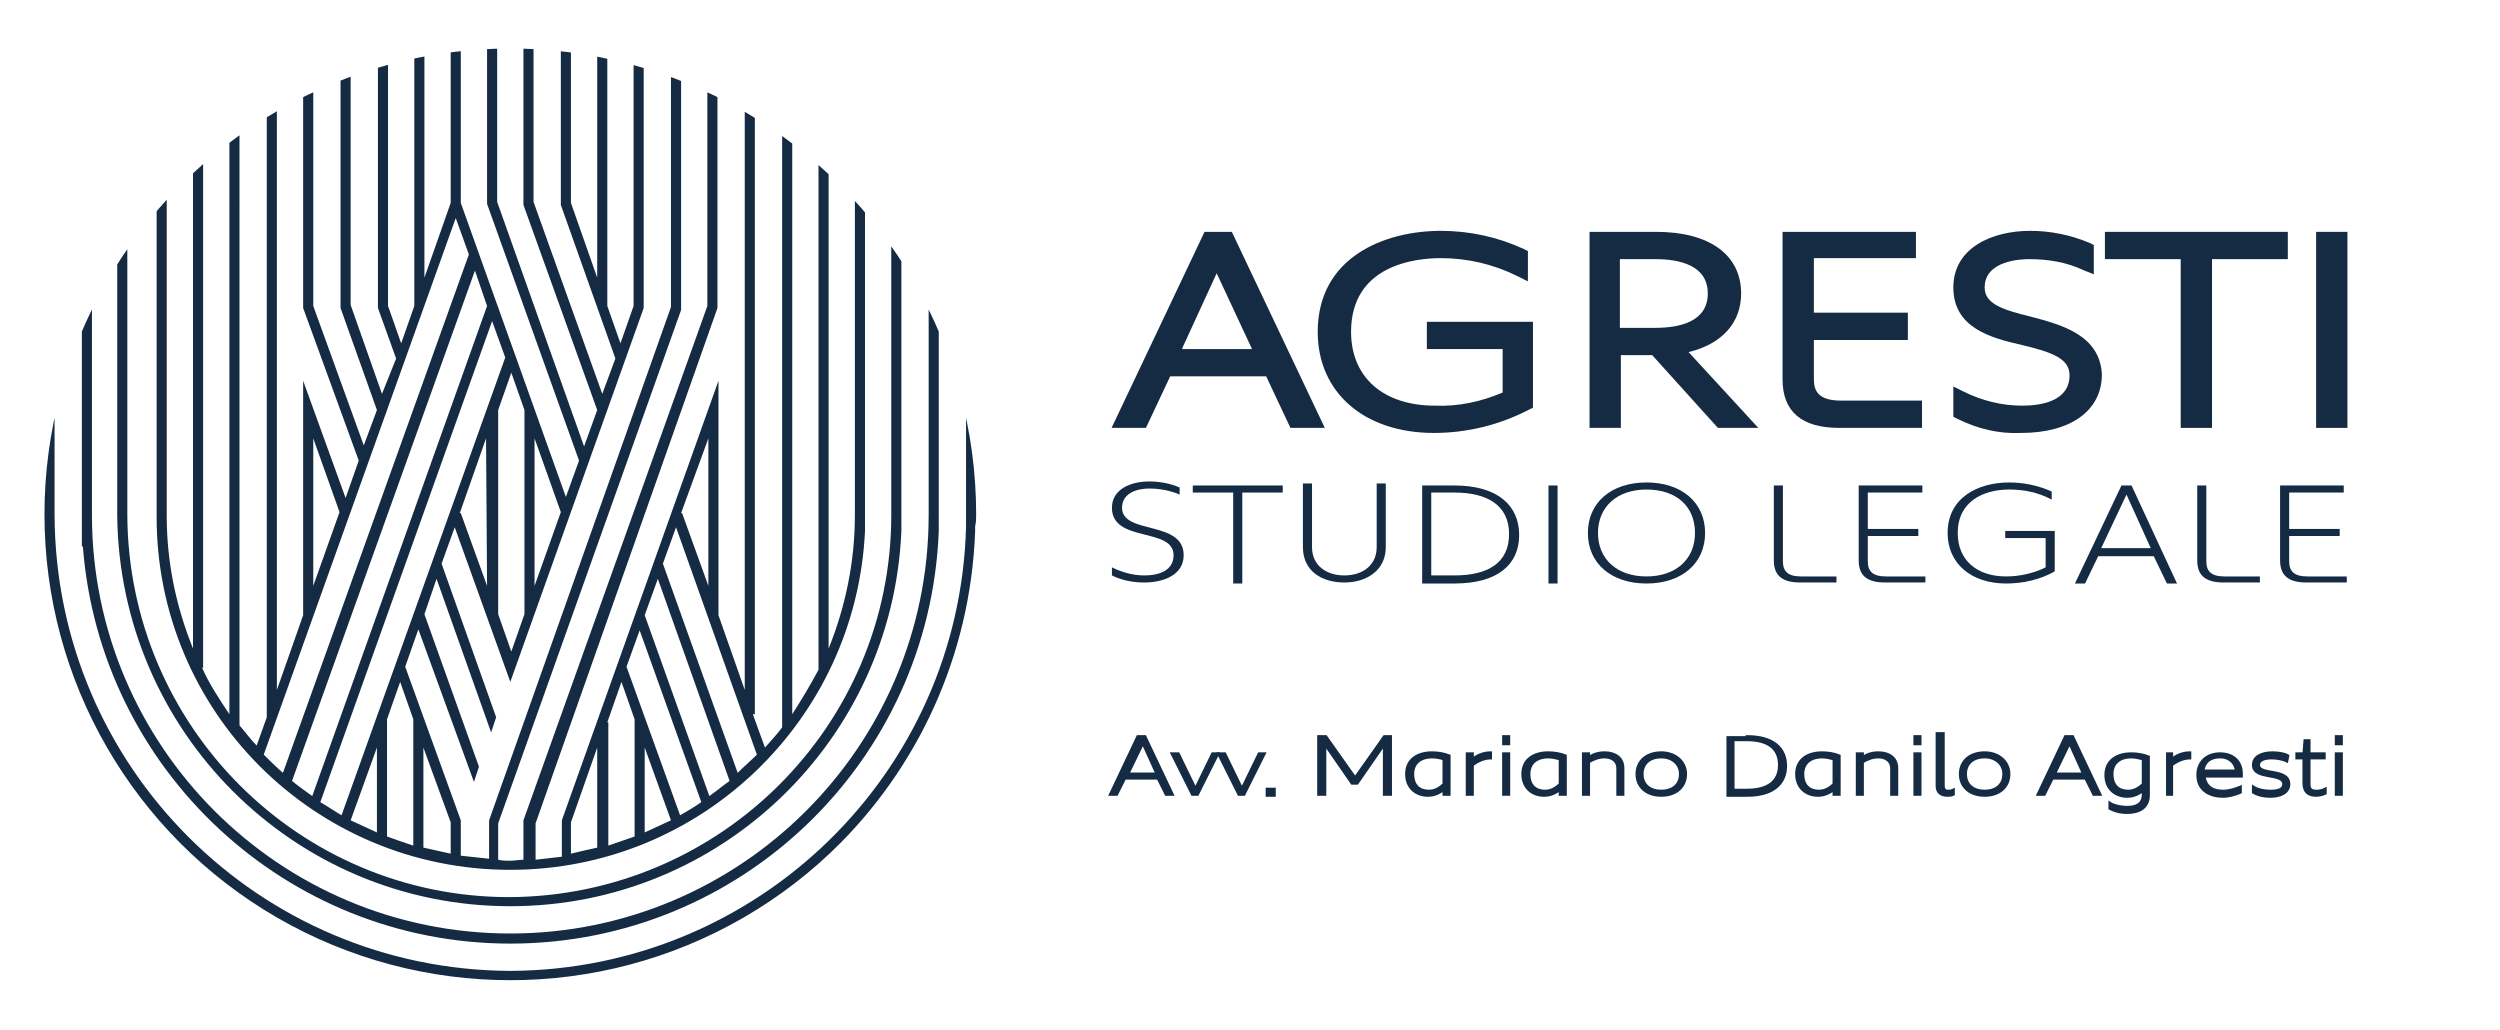 <?xml version="1.0" encoding="utf-8"?>
<!-- Generator: Adobe Illustrator 25.4.1, SVG Export Plug-In . SVG Version: 6.00 Build 0)  -->
<svg version="1.1" id="Livello_1" xmlns="http://www.w3.org/2000/svg" xmlns:xlink="http://www.w3.org/1999/xlink" x="0px" y="0px"
	 viewBox="0 0 247.4 101.9" style="enable-background:new 0 0 247.4 101.9;" xml:space="preserve">
<style type="text/css">
	.st0{clip-path:url(#SVGID_00000134935070275062116480000008466988850433999545_);}
	.st1{fill:#152B44;}
	.st2{fill:#152B44;stroke:#152B44;stroke-width:0.3;stroke-miterlimit:10;}
	.st3{fill-rule:evenodd;clip-rule:evenodd;fill:#152B44;}
</style>
<g id="Raggruppa_2925" transform="translate(-79.873 181.551)">
	<g id="Raggruppa_2860" transform="translate(79.873 -181.551)">
		<g>
			<g>
				<g>
					<defs>
						<circle id="SVGID_1_" cx="50.5" cy="50.9" r="46.1"/>
					</defs>
					<clipPath id="SVGID_00000106105531675604018390000010628913447076009912_">
						<use xlink:href="#SVGID_1_"  style="overflow:visible;"/>
					</clipPath>
					<g id="Raggruppa_2859" style="clip-path:url(#SVGID_00000106105531675604018390000010628913447076009912_);">
						<g id="Raggruppa_2858" transform="translate(0 -33.021)">
							<path id="Tracciato_162" class="st1" d="M96.6,84V4.9h-1v80.2C95,109.5,75,129,50.5,129.1C25.6,129,5.5,108.9,5.4,84l0,0V4.9
								h-1V84l0,0c0,25.4,20.6,46.1,46.1,46.1c24.8,0,45.1-19.7,46-44.5l0,0v-0.5C96.6,84.7,96.6,84.3,96.6,84L96.6,84z"/>
							<path id="Tracciato_163" class="st1" d="M50.5,126.4c22.8,0,41.5-18,42.4-40.8l0,0V4.9h-1V84c0,22.9-18.6,41.4-41.4,41.4
								c-22.9,0-41.4-18.6-41.4-41.4l0,0V4.9h-1v82.2h0.1C9.9,109.2,28.3,126.4,50.5,126.4z"/>
							<path id="Tracciato_164" class="st1" d="M50.5,122.7c20.8,0,37.8-16.4,38.7-37.1l0,0V4.9h-1V84c0,20.8-16.9,37.7-37.8,37.8
								c-20.8,0-37.7-16.9-37.8-37.8l0,0V4.9h-1V84l0,0C11.8,105.4,29.1,122.7,50.5,122.7z"/>
							<path id="Tracciato_165" class="st1" d="M50.5,119.1c18.8,0,34.2-14.8,35.1-33.5l0,0V4.9h-1V84c0,4.5-0.9,9-2.6,13.2V4.9h-1
								v94.4c-0.8,1.5-1.7,3-2.6,4.4V4.9h-1V105l0,0c-0.5,0.7-1.1,1.3-1.7,2l-1.2-3.3h0.2V4.9h-1v96.4l-2.6-7.4V70.7l-15.5,43.5v0.1
								v3.5c-0.9,0.1-1.8,0.2-2.6,0.3v-3.6l18-51v-0.1V4.9h-1v58.4l-18.2,50.9v0.1v3.8c-0.4,0-0.9,0.1-1.3,0.1c-0.4,0-0.8,0-1.2-0.1
								v-3.6l18.1-50.8v-0.1V4.9h-1v58.5l-18,50.8v0.1v3.7c-0.9-0.1-1.9-0.2-2.8-0.3v-3.5L40.1,99l1.3-3.7l5.5,15.1l0.5-1.5L42,93.8
								l1.2-3.5l5.4,15.2l0.5-1.5l-5.4-15.2l1.3-3.6l5.5,15.3l13.2-37v-0.1V4.9h-1v58.4L61.4,67l-1.3-3.7V4.9h-1v55.6l-2.6-7.4V4.9
								h-1v48.4l5.4,15.2L59.6,72l-6.8-19V4.9h-1v48.4l7.3,20.3l-1.3,3.6L49.2,53V4.8h-1v48.4l9.1,25.4L56,82.2L45.6,53.1V4.9h-1
								v48.2L42,60.5V4.9h-1v58.4L39.7,67l-1.3-3.7V4.9h-1v58.6l1.8,5L37.8,72l-3.1-8.8V4.9h-1v58.6l3.6,10.1L36,77.1l-5-13.8V4.9
								h-1v58.6l5.5,15.1l-1.3,3.7L30,70.7v23.2l-2.6,7.4V4.9h-1V104l-1,2.8c-0.6-0.6-1.1-1.3-1.7-2l0,0V4.9h-1v98.8
								c-1-1.5-2-3-2.7-4.6h0.1V4.9h-1v92.3c-1.7-4.2-2.6-8.6-2.6-13.1l0,0V4.9h-1V84l0,0C15.4,103.4,31.1,119.1,50.5,119.1z
								 M63.8,115.4V107l2.6,7.2C65.5,114.6,64.7,115,63.8,115.4L63.8,115.4z M70.1,76.4V91l-2.6-7.2h-0.1L70.1,76.4z M66.9,85.2
								l8,22.5c-0.6,0.6-1.3,1.2-1.9,1.8l-7.4-20.7L66.9,85.2z M65.1,90.3l7.1,20c-0.7,0.5-1.3,1-2,1.5l-6.4-17.9L65.1,90.3z
								 M63.3,95.4l6.1,17c-0.7,0.5-1.4,0.9-2.1,1.3L62,99L63.3,95.4z M61.5,100.5l1.3,3.7v11.6c-0.9,0.3-1.7,0.6-2.6,0.9v-12.2
								h-0.1L61.5,100.5z M56.5,114.4l2.6-7.4v9.9c-0.9,0.2-1.8,0.4-2.6,0.6V114.4z M37.3,115.4c-0.9-0.4-1.7-0.8-2.6-1.2l2.6-7.2
								V115.4z M41.9,107l2.7,7.4v3.1c-0.9-0.2-1.8-0.4-2.7-0.6V107z M40.9,104.2v12.5c-0.9-0.3-1.8-0.6-2.6-0.9v-11.6l1.3-3.7
								L40.9,104.2z M48.2,91l-2.6-7.2h-0.1l2.6-7.4L48.2,91L48.2,91z M52.9,76.4l2.6,7.3L52.9,91V76.4z M51.9,73.6v20.2l-1.3,3.7
								l-1.3-3.7V73.6l1.3-3.7L51.9,73.6z M33.8,113.7c-0.7-0.4-1.4-0.9-2.1-1.3l17-47.6l1.3,3.6L33.8,113.7z M48.2,63.3l-17.3,48.5
								c-0.7-0.5-1.4-1-2-1.5L47,59.8L48.2,63.3z M31,76.4l2.6,7.3L31,91V76.4z M45.1,54.6l1.3,3.6L28,109.5
								c-0.7-0.6-1.3-1.2-1.9-1.8L45.1,54.6z"/>
							<path id="Tracciato_166" class="st1" d="M4.5,84L4.5,84z"/>
							<path id="Tracciato_167" class="st1" d="M96.6,85.6L96.6,85.6L96.6,85.6v-0.5c0-0.4,0-0.7,0-1.1l0,0
								C96.6,84.5,96.6,85.1,96.6,85.6z"/>
							<path id="Tracciato_168" class="st1" d="M4.5,83.1c0,0.3,0,0.6,0,0.9l0,0V83.1z"/>
							<path id="Tracciato_169" class="st1" d="M96.6,84L96.6,84c0-0.4,0-0.7,0-1.1V84L96.6,84z"/>
						</g>
					</g>
				</g>
			</g>
		</g>
	</g>
</g>
<g>
	<path class="st2" d="M113.3,72.9l2.7,5.7h-0.6l-0.8-1.6h-3.3l-0.8,1.6h-0.6l2.7-5.7H113.3z M111.6,76.6h2.9l-1.4-3.1L111.6,76.6z"
		/>
	<path class="st2" d="M118.5,78.6H118l-2-4h0.6l1.7,3.5l1.7-3.5h0.5L118.5,78.6z"/>
	<path class="st2" d="M123.1,78.6h-0.5l-2-4h0.6l1.7,3.5l1.7-3.5h0.5L123.1,78.6z"/>
	<path class="st2" d="M125.4,78.1h0.7v0.6h-0.7V78.1z"/>
	<path class="st2" d="M131.2,72.9l2.9,4.1l2.9-4.1h0.6v5.7H137v-5l-2.7,3.9h-0.5l-2.7-3.9v5h-0.6v-5.7H131.2z"/>
	<path class="st2" d="M143.4,78.6h-0.5v-0.5c-0.4,0.3-0.9,0.6-1.6,0.6c-1.1,0-2.1-0.7-2.1-2.1c0-1.5,1.2-2.1,2.5-2.1
		c0.6,0,1.2,0.1,1.7,0.3L143.4,78.6L143.4,78.6z M141.7,74.9c-1,0-1.9,0.5-1.9,1.7s0.7,1.7,1.6,1.7c0.6,0,1.1-0.3,1.5-0.7v-2.5
		C142.6,75,142.1,74.9,141.7,74.9z"/>
	<path class="st2" d="M145.7,74.6v0.6c0.4-0.4,1.1-0.7,1.8-0.7V75c-0.6,0-1.3,0.3-1.8,0.7v2.9h-0.5v-4H145.7z"/>
	<path class="st2" d="M149.3,72.9v0.7h-0.5v-0.7H149.3z M149.3,74.6v4h-0.5v-4H149.3z"/>
	<path class="st2" d="M154.9,78.6h-0.5v-0.5c-0.4,0.3-0.9,0.6-1.6,0.6c-1.1,0-2.1-0.7-2.1-2.1c0-1.5,1.2-2.1,2.5-2.1
		c0.6,0,1.2,0.1,1.7,0.3L154.9,78.6L154.9,78.6z M153.2,74.9c-1,0-1.9,0.5-1.9,1.7s0.7,1.7,1.6,1.7c0.6,0,1.1-0.3,1.5-0.7v-2.5
		C154,75,153.6,74.9,153.2,74.9z"/>
	<path class="st2" d="M157.2,74.6V75c0.4-0.3,0.9-0.5,1.6-0.5c1,0,1.8,0.5,1.8,1.5v2.6h-0.5V76c0-0.7-0.6-1.1-1.3-1.1
		c-0.6,0-1.1,0.2-1.6,0.5v3.2h-0.5v-4H157.2z"/>
	<path class="st2" d="M164.4,78.7c-1.4,0-2.4-0.8-2.4-2.1c0-1.3,1-2.1,2.4-2.1s2.4,0.9,2.4,2.1C166.8,77.9,165.8,78.7,164.4,78.7z
		 M164.4,74.9c-1.1,0-1.9,0.6-1.9,1.7s0.8,1.7,1.9,1.7c1.1,0,1.9-0.6,1.9-1.7C166.3,75.6,165.5,74.9,164.4,74.9z"/>
	<path class="st2" d="M172.9,72.9c2.5,0,3.8,1.1,3.8,2.9c0,1.7-1.2,2.9-3.8,2.9H171V73h1.9V72.9z M171.5,78.2h1.4
		c2,0,3.2-0.8,3.2-2.5s-1.2-2.5-3.2-2.5h-1.4V78.2z"/>
	<path class="st2" d="M182,78.6h-0.5v-0.5c-0.4,0.3-0.9,0.6-1.6,0.6c-1.1,0-2.1-0.7-2.1-2.1c0-1.5,1.2-2.1,2.5-2.1
		c0.6,0,1.2,0.1,1.7,0.3L182,78.6L182,78.6z M180.3,74.9c-1,0-1.9,0.5-1.9,1.7s0.7,1.7,1.6,1.7c0.6,0,1.1-0.3,1.5-0.7v-2.5
		C181.1,75,180.7,74.9,180.3,74.9z"/>
	<path class="st2" d="M184.3,74.6V75c0.4-0.3,0.9-0.5,1.6-0.5c1,0,1.8,0.5,1.8,1.5v2.6h-0.5V76c0-0.7-0.6-1.1-1.3-1.1
		c-0.6,0-1.1,0.2-1.6,0.5v3.2h-0.5v-4H184.3z"/>
	<path class="st2" d="M190,72.9v0.7h-0.5v-0.7H190z M190,74.6v4h-0.5v-4H190z"/>
	<path class="st2" d="M192.3,72.6v5.2c0,0.3,0.2,0.5,0.4,0.5s0.4,0,0.6-0.1v0.4c-0.2,0.1-0.4,0.1-0.6,0.1c-0.6,0-1-0.3-1-0.9v-5.2
		H192.3z"/>
	<path class="st2" d="M196.4,78.7c-1.4,0-2.4-0.8-2.4-2.1c0-1.3,1-2.1,2.4-2.1s2.4,0.9,2.4,2.1C198.8,77.9,197.8,78.7,196.4,78.7z
		 M196.4,74.9c-1.1,0-1.9,0.6-1.9,1.7s0.8,1.7,1.9,1.7s1.9-0.6,1.9-1.7C198.3,75.6,197.5,74.9,196.4,74.9z"/>
	<path class="st2" d="M205.1,72.9l2.7,5.7h-0.6l-0.8-1.6h-3.3l-0.8,1.6h-0.6l2.7-5.7H205.1z M203.3,76.6h2.9l-1.4-3.1L203.3,76.6z"
		/>
	<path class="st2" d="M208.8,79.5c0.3,0.2,1,0.4,1.7,0.4c0.9,0,1.6-0.3,1.6-1.3v-0.4c-0.4,0.3-0.9,0.6-1.6,0.6
		c-1.1,0-2.1-0.7-2.1-2.1c0-1.5,1.2-2.1,2.5-2.1c0.6,0,1.2,0.1,1.7,0.3v3.8c0,1.2-0.9,1.7-2.1,1.7c-0.8,0-1.3-0.2-1.7-0.4
		L208.8,79.5L208.8,79.5z M212.1,75.1c-0.4-0.1-0.8-0.2-1.2-0.2c-1,0-1.9,0.5-1.9,1.7s0.7,1.7,1.6,1.7c0.6,0,1.1-0.3,1.5-0.7
		L212.1,75.1L212.1,75.1z"/>
	<path class="st2" d="M214.9,74.6v0.6c0.4-0.4,1.1-0.7,1.8-0.7V75c-0.6,0-1.3,0.3-1.8,0.7v2.9h-0.4v-4H214.9z"/>
	<path class="st2" d="M218.1,76.7c0.1,1.2,0.9,1.6,1.9,1.6c0.6,0,1.2-0.2,1.7-0.4v0.5c-0.5,0.2-1.1,0.4-1.7,0.4
		c-1.3,0-2.5-0.6-2.5-2.1c0-1.3,0.9-2.1,2.2-2.1c1.5,0,2.1,1,2.1,1.9v0.3h-3.7V76.7z M221.3,76.3c0-0.7-0.6-1.4-1.6-1.4
		s-1.6,0.5-1.7,1.4H221.3z"/>
	<path class="st2" d="M226.3,75.3c-0.4-0.2-1-0.3-1.5-0.3c-0.7,0-1.3,0.2-1.3,0.7c0,1.1,3,0.3,3,1.9c0,0.8-0.8,1.2-1.8,1.2
		c-0.6,0-1.2-0.1-1.7-0.4v-0.5c0.5,0.3,1.1,0.4,1.7,0.4c0.8,0,1.3-0.2,1.3-0.7c0-1.2-3-0.4-3-1.9c0-0.8,0.8-1.2,1.9-1.2
		c0.5,0,1.2,0.1,1.5,0.3L226.3,75.3L226.3,75.3z"/>
	<path class="st2" d="M230,75h-1.5v2.6c0,0.6,0.3,0.7,0.8,0.7c0.3,0,0.6-0.1,0.8-0.2v0.4c-0.2,0.1-0.6,0.2-0.9,0.2
		c-0.7,0-1.2-0.3-1.2-1.2V75h-0.7v-0.4h0.7l0.1-1.3h0.4v1.3h1.5L230,75L230,75z"/>
	<path class="st2" d="M231.7,72.9v0.7h-0.5v-0.7H231.7z M231.7,74.6v4h-0.5v-4H231.7z"/>
</g>
<g id="Raggruppa_2857" transform="translate(195.437 -163.556)">
	<g id="Raggruppa_2855" transform="translate(0.465 0)">
		<path id="Tracciato_127" class="st1" d="M-76.7,186.5l-9.2,19.4h3.4l2.4-5.1h9.5l2.4,5.1h3.4l-9.2-19.4H-76.7z M-78.9,198l3.4-7.4
			l3.5,7.5h-6.9V198z"/>
		<path id="Tracciato_128" class="st1" d="M-54.7,198.1h7.5v4.3c-2.1,0.9-4.4,1.4-6.7,1.3c-5.1,0-8.3-2.8-8.3-7.3
			c0-6.6,6.3-7.3,8.9-7.3s5.2,0.6,7.6,1.8l1,0.5v-3l-0.4-0.2c-2.6-1.2-5.4-1.8-8.2-1.8c-5.6,0-12.2,2.6-12.2,10c0,6,4.6,10,11.5,10
			c3.3,0,6.5-0.8,9.4-2.3l0.4-0.2v-8.5h-10.5V198.1z"/>
		<path id="Tracciato_129" class="st1" d="M-23.6,192.6c0-3.8-3.1-6.1-8.4-6.1h-6.6v19.4h3.1v-7.2h3.1l6.5,7.2h4l-6.9-7.5
			C-25.5,197.6-23.6,195.5-23.6,192.6z M-35.6,189.2h3.5c2.4,0,5.2,0.6,5.2,3.4c0,2.8-2.8,3.4-5.2,3.4h-3.5V189.2z"/>
		<path id="Tracciato_130" class="st1" d="M-16.4,201.1v-3.9h9.3v-2.7h-9.3v-5.4h10.1v-2.6h-13.2v14.6c0,3.2,1.9,4.8,5.6,4.8h8.2
			v-2.7h-8C-15.9,203.2-16.4,202.3-16.4,201.1z"/>
		<path id="Tracciato_131" class="st1" d="M5.1,194.9c-2.9-0.7-4.6-1.3-4.6-2.9c0-2.7,3.7-2.8,4.4-2.8c1.9,0,3.7,0.3,5.4,1.1l1,0.4
			v-2.9l-0.4-0.2C9,186.8,7,186.4,5,186.4c-3.8,0-7.6,1.7-7.6,5.6c0,4,3.7,5,6.8,5.7c2.9,0.7,4.7,1.3,4.7,3c0,2.6-2.9,3-4.7,3
			c-2,0-4-0.5-5.8-1.4l-1-0.5v3l0.4,0.2c2,1,4.1,1.5,6.3,1.4c4.9,0,8-2.2,8-5.8C11.9,196.7,8.1,195.7,5.1,194.9z"/>
		<path id="Tracciato_132" class="st1" d="M12.4,189.2h7.5v16.7H23v-16.7h7.5v-2.7H12.4V189.2z"/>
		<rect id="Rettangolo_1204" x="33.3" y="186.5" class="st1" width="3.1" height="19.4"/>
	</g>
	<path id="Tracciato_133" class="st3" d="M-78.7,211.8c-0.9-0.4-2-0.6-3-0.6c-1.9,0-3.7,0.8-3.7,2.6c0,3.5,6.1,1.9,6.1,4.7
		c0,1.5-1.4,2-2.9,2c-1.1,0-2.2-0.3-3.2-0.8v0.8c1,0.5,2.1,0.7,3.2,0.7c2,0,3.9-0.8,3.9-2.7c0-3.5-6.1-2-6.1-4.7
		c0-1.4,1.4-1.9,2.7-1.9c1,0,2.1,0.2,3,0.6V211.8z"/>
	<path id="Tracciato_134" class="st3" d="M-77.4,211.6v0.7h4v9h0.9v-9h4v-0.7H-77.4z"/>
	<path id="Tracciato_135" class="st3" d="M-66.5,211.4v6.3c0,2.4,1.9,3.5,4.1,3.5s4.1-1.2,4.1-3.5v-6.3h-0.9v6.3
		c0,1.8-1.4,2.8-3.2,2.8s-3.2-1-3.2-2.8v-6.3H-66.5z"/>
	<path id="Tracciato_136" class="st3" d="M-53.8,212.3h2.3c3.3,0,5.4,1.3,5.4,4.1c0,2.8-2,4.1-5.4,4.1h-2.3V212.3z M-54.7,211.6v9.7
		h3.2c4.3,0,6.4-1.9,6.4-4.8s-2.1-4.9-6.4-4.9H-54.7z"/>
	<rect id="Rettangolo_1205" x="-42.2" y="211.6" class="st1" width="0.9" height="9.7"/>
	<path id="Tracciato_137" class="st3" d="M-32.5,211.3c-3.5,0-5.8,2-5.8,5s2.3,5,5.8,5s5.8-2,5.8-5S-29,211.3-32.5,211.3z
		 M-32.5,212c3,0,4.8,1.7,4.8,4.3s-1.9,4.3-4.8,4.3s-4.8-1.7-4.8-4.3C-37.3,213.7-35.4,212-32.5,212z"/>
	<path id="Tracciato_138" class="st3" d="M-19.9,211.6v7.4c0,1.4,0.7,2.2,2.6,2.2h3.6v-0.6h-3.5c-1.3,0-1.8-0.5-1.8-1.5v-7.5H-19.9z
		"/>
	<path id="Tracciato_139" class="st3" d="M-11.5,211.6v7.4c0,1.4,0.7,2.2,2.6,2.2h4v-0.6h-3.9c-1.3,0-1.8-0.5-1.8-1.5v-2.5h5v-0.7
		h-5v-3.6h5.4v-0.7H-11.5z"/>
	<path id="Tracciato_140" class="st3" d="M3,216.1v0.7h4v2.9c-1.2,0.6-2.6,0.9-3.9,0.9c-2.9,0-4.8-1.6-4.8-4.3
		c0-3.1,2.5-4.3,5.1-4.3c1.5,0,2.9,0.3,4.2,1v-0.8c-1.3-0.6-2.8-0.9-4.2-0.9c-3.1,0-6.1,1.5-6.1,5c0,3,2.3,5,5.8,5
		c1.7,0,3.4-0.4,4.8-1.2v-4H3z"/>
	<path id="Tracciato_141" class="st3" d="M14.5,211.6l-4.6,9.7h1l1.3-2.7h5.5l1.3,2.7h1l-4.5-9.7H14.5z M15,212.5l2.4,5.3h-4.9
		L15,212.5z"/>
	<path id="Tracciato_142" class="st3" d="M22,211.6v7.4c0,1.4,0.7,2.2,2.6,2.2h3.6v-0.6h-3.5c-1.3,0-1.8-0.5-1.8-1.5v-7.5H22z"/>
	<path id="Tracciato_143" class="st3" d="M30.2,211.6v7.4c0,1.4,0.7,2.2,2.6,2.2h4v-0.6h-3.9c-1.3,0-1.8-0.5-1.8-1.5v-2.5h5v-0.7h-5
		v-3.6h5.4v-0.7H30.2z"/>
</g>
</svg>
